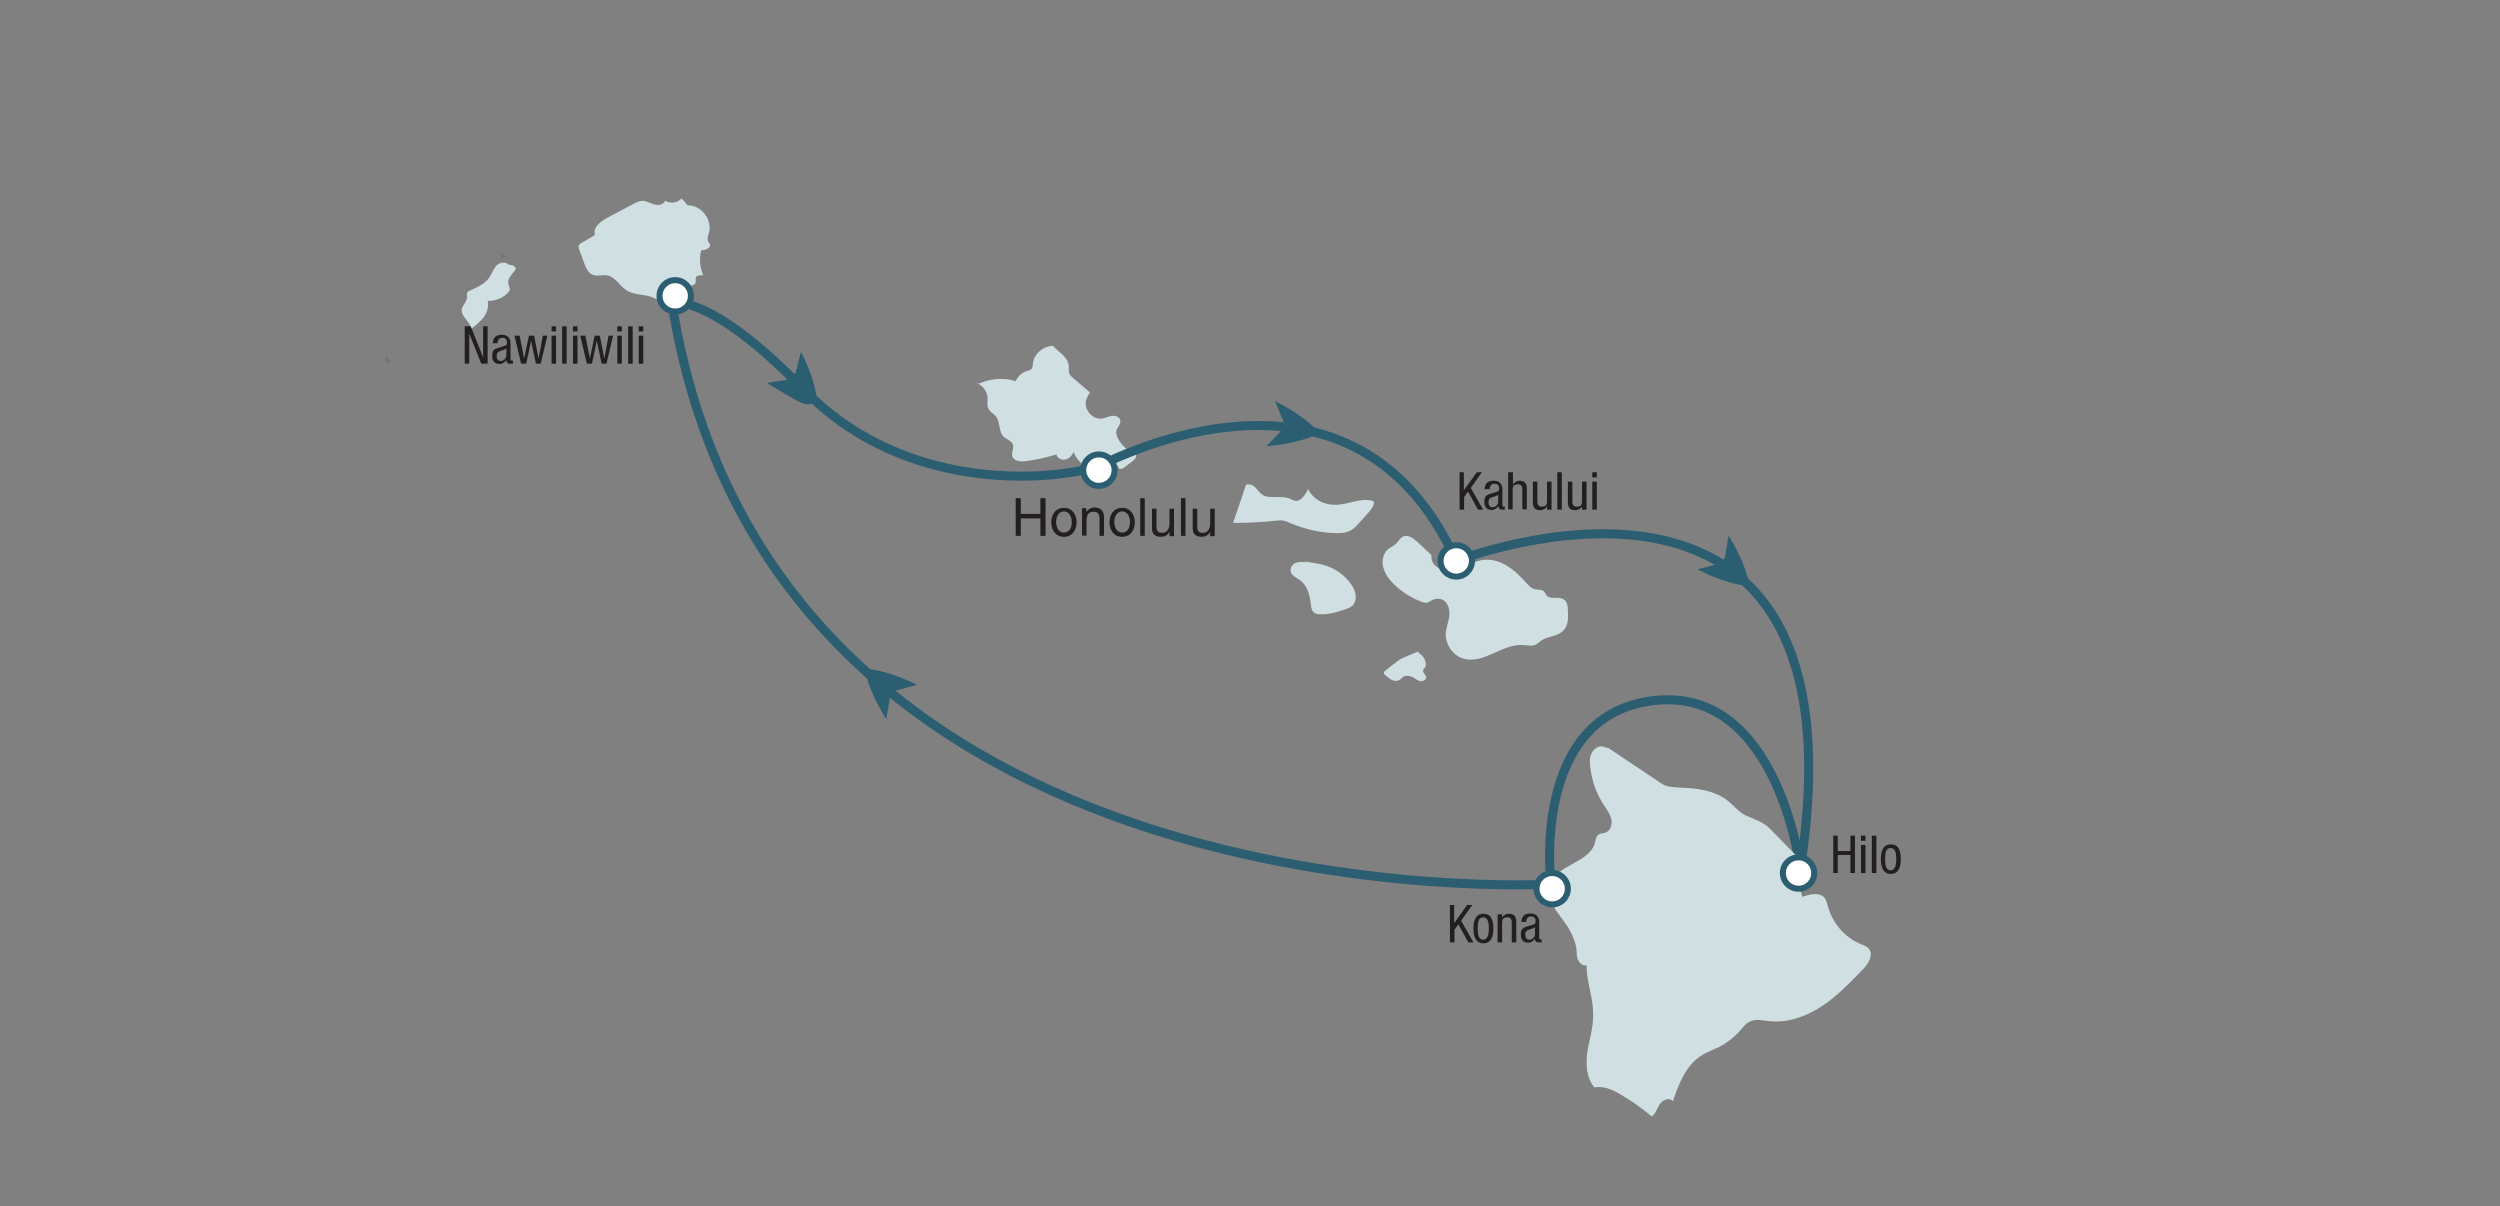 <?xml version="1.0" encoding="UTF-8"?>
<svg id="Calque_4" xmlns="http://www.w3.org/2000/svg" version="1.1" viewBox="0 0 829 400">
  <rect x="0" y="0" width="829" height="400" fill="#808080" stroke="none"/>
  <!-- Generator: Adobe Illustrator 29.1.0, SVG Export Plug-In . SVG Version: 2.1.0 Build 142)  -->
  <defs>
    <style>
      .st0 {
        fill: #fff;
        stroke-width: 2px;
      }

      .st0, .st1 {
        stroke: #2c5e72;
      }

      .st2 {
        fill: #3c606f;
        opacity: 0;
      }

      .st2, .st3, .st4 {
        isolation: isolate;
      }

      .st5 {
        fill: #231f20;
      }

      .st6, .st4 {
        fill: #2c5e72;
      }

      .st1 {
        fill: none;
        stroke-width: 3px;
      }

      .st4 {
        opacity: .2;
      }

      .st7 {
        fill: #cfdfe2;
      }
    </style>
  </defs>
  <path class="st2" d="M325.6,130.3c3.9-1.9,8.5-2.3,12.6-1,.6-1.5,2-2.8,3.5-3.3.6-.2,1.3-.3,1.7-.7.4-.5.5-1.2.5-1.9.4-3.2,3.5-5.8,6.7-5.8,1.9,2.1,4.9,3.7,5.2,6.5.1.9-.1,1.8.2,2.7.3.6.8,1.1,1.3,1.5,1.8,1.6,3.7,3.1,5.5,4.7-.4.8-.9,1.6-1.2,2.5-1,3.1,2.1,6.7,5.3,6.2,1.1-.2,2.2-.8,3.3-.9,1.2-.1,2.6.4,2.7,1.6.2,1.2-1,2.1-1.3,3.3-.2.8.1,1.5.4,2.3,1,2.2,2.8,4,5,5,.4.2.9.4,1.1.8.3.7-.4,1.4-1,1.9-.9.7-1.7,1.3-2.6,2-.5.4-1,.7-1.6.7-.6-.1-1-.9-.5-1.3-2.4,1.8-5.7,2.4-8.6,1.6-2.9-.8-5.3-3.1-6.4-5.9-.5,1.2-1.5,2.2-2.7,2.5s-2.7-.4-3-1.7c-3.2,1-6.5,1.7-9.9,2.2-1.8.3-4.2.1-4.7-1.6-.4-1.3.7-2.9.1-4.1-.5-1.1-1.9-1.4-2.9-2.3-1.9-1.7-1.1-5.1-2.8-7-.7-.8-1.8-1.3-2.3-2.3-.6-1.1-.3-2.4-.3-3.6-.1-2.2-1.6-4.2-3.7-5"/>
  <path class="st7" d="M324.2,127.4c3.9-1.9,8.5-2.3,12.6-1,.6-1.5,2-2.8,3.5-3.3.6-.2,1.3-.3,1.7-.7.4-.5.5-1.2.5-1.9.4-3.2,3.5-5.8,6.7-5.8,1.9,2.1,4.9,3.7,5.2,6.5.1.9-.1,1.8.2,2.7.3.6.8,1.1,1.3,1.5,1.8,1.6,3.7,3.1,5.5,4.7-.4.8-.9,1.6-1.2,2.5-1,3.1,2.1,6.7,5.3,6.2,1.1-.2,2.2-.8,3.3-.9,1.2-.1,2.6.4,2.7,1.6.2,1.2-1,2.1-1.3,3.3-.2.8.1,1.5.4,2.3,1,2.2,2.8,4,5,5,.4.2.9.4,1.1.8.3.7-.4,1.4-1,1.9-.9.7-1.7,1.3-2.6,2-.5.4-1,.7-1.6.7-.6-.1-1-.9-.5-1.3-2.4,1.8-5.7,2.4-8.6,1.6-2.9-.8-5.3-3.1-6.4-5.9-.5,1.2-1.5,2.2-2.7,2.5s-2.7-.4-3-1.7c-3.2,1-6.5,1.7-9.9,2.2-1.8.3-4.2.1-4.7-1.6-.4-1.3.7-2.9.1-4.1-.5-1.1-1.9-1.4-2.9-2.3-1.9-1.7-1.1-5.1-2.8-7-.7-.8-1.8-1.3-2.3-2.3-.6-1.1-.3-2.4-.3-3.6-.1-2.2-1.6-4.2-3.7-5"/>
  <path class="st2" d="M170.1,90.7c-.9-1.2-3-.8-4,.3-1,1.1-1.5,2.7-2.4,4-1.5,2.1-4,3.2-6.3,4.2-.4.2-.8.4-1,.8s0,.9,0,1.3c0,1.6-1.6,2.8-1.8,4.3-.2,2.4,3,4,3.1,6.4,1.5-1.2,3-2.4,4.2-3.9,1.1-1.6,1.8-3.5,1.3-5.4,2.5,0,5.1-.9,6.8-2.8.2-.2.4-.4.5-.7.2-.7-.3-1.4-.4-2.1-.4-1.6.9-3,1.9-4.2.2-.3.4-.5.5-.9,0-.6-.6-1-1.3-1.2-.6,0-1.3-.2-1.7-.6"/>
  <path class="st2" d="M222.1,68.8c.2,1.5-1.7,2.3-3.2,2-1.4-.3-2.7-1.2-4.2-1.3-1.3,0-2.4.6-3.5,1.2-2.8,1.5-5.6,3-8.3,4.4-2.3,1.2-4.9,3.3-4.1,5.7-1.5.9-2.9,1.8-4.4,2.6-.3.2-.7.4-.9.8-.4.7.1,1.6.4,2.4,1.3,2.8,1.7,6.9,4.7,7.6,1.3.3,2.8-.2,4.1,0,2.8.4,4.2,3.5,6.6,5,2.5,1.6,5.8,1.2,8.6,2.3,2,.8,4.1,2.5,6.2,1.7,2.2-.8,2.8-4,5-5,1.2-.5,3-.6,3.1-1.8.1-.4-.1-.9,0-1.3.2-1,1.6-1,2.5-.9-1.1-2.6-1.4-5.6-.7-8.3,1.3,0,3.2-.6,2.9-1.9-.1-.4-.4-.7-.6-1.1-.4-.9.1-1.9.3-2.9,1.2-4.3-2.7-9.2-7.1-9-.6-.8-1.3-1.6-2-2.3-1.3,1.5-3.7,1.8-5.4.8"/>
  <path class="st2" d="M410.4,176.3c4.6,0,9.2-.2,13.8-.7.9-.1,1.8-.2,2.7-.1,1,.2,1.9.6,2.8,1,4.8,2,9.9,3.1,15.1,3.2,1.4,0,2.9-.1,4.2-.7,1.3-.6,2.3-1.7,3.3-2.8,1.1-1.2,2.2-2.5,3.3-3.7.8-1,1.7-2.1,1.4-3.4-4.1-1.4-8.4,1.2-12.7,1.2s-7.3-2-9.1-5.2c-.9,2-2.4,4.3-4.5,3.8-.5-.1-.9-.4-1.4-.6-2.3-1-4.9-.3-7.4-.7-3.9-.6-3.4-4.7-7.2-4"/>
  <path class="st2" d="M435,189.5c-1.2-.3-2.5-.4-3.7,0s-2.1,1.7-1.8,2.9c.3,1.4,1.8,2,3,2.8,2.3,1.7,3.3,4.7,3.6,7.6.1,1.2.3,2.6,1.2,3.3.6.4,1.3.5,2,.5,2.6.1,5.1-.6,7.6-1.4,1.2-.4,2.5-.8,3.3-1.7,1.6-1.9.8-4.8-.7-6.9-2.1-3-5.3-5.3-8.9-6.3-.9-.3-1.9-.5-2.8-.6-1.3-.2-2.6-.5-3.9-.7"/>
  <path class="st2" d="M472,218.8c-1.6.7-3.1,1.3-4.7,2-.6.3-1.2.5-1.8.9-.4.3-.8.6-1.2.9-1.1.9-2.2,1.7-3.3,2.6-.3.2-.6.5-.6.9s.2.4.4.6c.7.6,1.5,1.3,2.3,1.7.9.4,2,.4,2.7-.2.3-.2.6-.6.9-.8,1-.7,2.4-.4,3.5.2.8.4,1.5,1.1,2.4,1.2s2-.6,1.8-1.5c-.2-.7-1-1.2-1-1.9s.3-.7.6-1.1c.5-.9.3-2.1-.2-3s-1.4-1.6-2.2-2.2"/>
  <path class="st2" d="M476.1,186.9c-1.5-1.4-3.1-2.9-4.6-4.3-1.3-1.2-3.1-2.5-4.7-1.8-1.1.5-1.6,1.7-2.5,2.5-.7.7-1.6,1-2.4,1.6-1.8,1.4-2.3,4-1.7,6.2.6,2.2,2,4.1,3.6,5.6,2.6,2.5,5.7,4.5,9.2,5.8.5.2,1,.3,1.5.3.5-.1,1-.4,1.5-.7,1.1-.6,2.5-.9,3.7-.4,1.9.8,2.6,3.2,2.4,5.3s-1.1,4-1.2,6.1c-.1,3.7,2.6,7.4,6.2,8.3,6.6,1.6,12.7-5.1,19.5-4.6,1.3.1,2.6.4,3.8,0,.8-.3,1.5-1,2.2-1.5,2.2-1.5,5.4-1.3,7.3-3.3,1.7-1.7,1.7-4.5,1.5-6.9,0-1.2-.2-2.7-1.3-3.4-1.7-1.2-4.5.2-5.8-1.4-.3-.4-.4-.8-.7-1.2-.8-.9-2.3-.5-3.5-.9-.9-.3-1.6-1.1-2.3-1.8-2.4-2.7-5-5.3-8.3-6.8s-7.4-1.6-10.3.5c-.7.5-1.3,1.1-2,1.4-1,.5-2.1.5-3.1.5-1.7,0-3.4.1-5-.5s-3-2.1-2.9-3.8"/>
  <path class="st2" d="M534.1,250.9c-1.4-1.1-3.5-.3-4.5,1.2-.9,1.5-1,3.3-.8,5,.5,4.5,2,8.9,4.5,12.7,1,1.5,2.1,3,2.5,4.7s-.3,3.9-1.9,4.5c-.8.3-1.8.2-2.5.8-.7.6-.8,1.6-1,2.5-1.7,6.7-12.6,7.2-14.8,13.8-.8,2.6,0,5.5,1.4,7.9s3.3,4.4,4.7,6.8c1.3,2.2,2.3,4.7,2.6,7.2,0,1.1,0,2.3.6,3.4.5,1,1.6,1.9,2.7,1.6,0,5.4,2.2,10.7,2.2,16.1s-1.3,8.3-1.9,12.4c-.6,4.2-.4,8.8,2.3,12,3-.6,6,.7,8.6,2.3,3.7,2.1,7.2,4.6,10.4,7.3,1.4-.9,1.8-2.8,2.8-4.2,1-1.4,3.3-2.2,4.2-.8,2-5.8,4.3-11.9,9.5-15.2,1.9-1.2,4-1.9,6-2.9,2.5-1.3,4.8-3.1,6.7-5.2,1-1.2,2-2.6,3.5-3.2,1.9-.9,4.1-.3,6.2-.1,6.1.7,12.2-1.5,17.3-4.8s9.4-7.8,13.7-12.2c1.9-1.9,3.8-5,2.1-7-.6-.8-1.6-1.1-2.6-1.5-5.3-2.2-9.4-6.9-10.9-12.4-.3-1-.5-2.1-1.1-2.9-1.7-2.1-4.9-1.3-7.4-.4-1.1-3-1.3-6.2-.8-9.3.2-.9.4-1.8,0-2.6-.2-.7-.7-1.2-1.2-1.7-2.4-2.5-4.9-5-7.3-7.5-1.1-1.1-2.2-2.3-3.5-3.1-2.2-1.5-4.9-2-7.2-3.5-1.8-1.2-3.1-2.9-4.8-4.2-4.2-3.3-9.8-4.1-15.1-4.3-1.8-.1-3.7-.1-5.5-.7-1-.4-1.9-1-2.7-1.6-5.4-3.6-10.8-7.2-16.3-10.9"/>
  <path class="st1" d="M362.5,155.6s84.9-47.9,120.4,30.4c0,0,137.9-53.9,114.1,102.2,0,0-7.2-60.6-48.5-55.9-41.3,4.7-34.2,60.9-34.2,60.9,0,0-258.6,14.7-291.5-192.8,0,0,12.4-3.5,43.5,28.6s74.5,30.8,93.1,26.9"/>
  <path class="st6" d="M295.1,231.2l-1.2,7.3c-6.6-10.5-7.1-16.7-7.1-16.7,0,0,6.2-.2,17.3,5.3l-7.1,1.9-1.9,2.2Z"/>
  <path class="st6" d="M263.8,123.7l1.8-7.1c5.6,11.1,5.4,17.3,5.4,17.3-4.9-.3-1.2,2.6-16.7-6.9l7.3-1.2,2.2-2.1Z"/>
  <path class="st6" d="M425.6,139.8l-2.8-6.8c11.1,5.6,14.7,10.6,14.7,10.6,0,0-5.2,3.3-17.6,4.4l5.1-5.3.6-2.9Z"/>
  <path class="st6" d="M572,184.9l1.2-7.3c6.5,10.6,6.9,16.7,6.9,16.7,0,0-6.2.1-17.3-5.5l7.1-1.8,2.1-2.1Z"/>
  <path class="st7" d="M168.6,87.8c-.9-1.2-3-.8-4,.3-1,1.1-1.5,2.7-2.4,4-1.5,2.1-4,3.2-6.3,4.2-.4.2-.8.4-1,.8s0,.9,0,1.3c0,1.6-1.6,2.8-1.8,4.3-.2,2.4,3,4,3.1,6.4,1.5-1.2,3-2.4,4.2-3.9,1.1-1.6,1.8-3.5,1.3-5.4,2.5,0,5.1-.9,6.8-2.8.2-.2.4-.4.5-.7.2-.7-.3-1.4-.4-2.1-.4-1.6.9-3,1.9-4.2.2-.3.4-.5.5-.9,0-.6-.6-1-1.3-1.2-.6,0-1.3-.2-1.7-.6"/>
  <path class="st4" d="M166.6,84.2c-.6.3-.5,1.4.1,1.7.6-.3.9-1,.8-1.6-1.1-.3-2.2-.3-3.2,0"/>
  <path class="st4" d="M129,119.6c-.1-.5-.2-.9-.3-1.4-.6,0-1.2.7-1.1,1.3,0,.6.8,1.1,1.4,1,.5,0,.5-1,0-1.2"/>
  <path class="st7" d="M220.6,65.9c.2,1.5-1.7,2.3-3.2,2s-2.7-1.2-4.2-1.3c-1.3,0-2.4.6-3.5,1.2-2.8,1.5-5.6,3-8.3,4.4-2.3,1.2-4.9,3.3-4.1,5.7-1.5.9-2.9,1.8-4.4,2.6-.3.2-.7.4-.9.8-.4.7.1,1.6.4,2.4,1.3,2.8,1.7,6.9,4.7,7.6,1.3.3,2.8-.2,4.1,0,2.8.4,4.2,3.5,6.6,5,2.5,1.6,5.8,1.2,8.6,2.3,2,.8,4.1,2.5,6.2,1.7,2.2-.8,2.8-4,5-5,1.2-.5,3-.6,3.1-1.8.1-.4-.1-.9,0-1.3.2-1,1.6-1,2.5-.9-1.1-2.6-1.4-5.6-.7-8.3,1.3,0,3.2-.6,2.9-1.9-.1-.4-.4-.7-.6-1.1-.4-.9.1-1.9.3-2.9,1.2-4.3-2.7-9.2-7.1-9-.6-.8-1.3-1.6-2-2.3-1.3,1.5-3.7,1.8-5.4.8"/>
  <path class="st7" d="M408.9,173.4c4.6,0,9.2-.2,13.8-.7.9-.1,1.8-.2,2.7-.1,1,.2,1.9.6,2.8,1,4.8,2,9.9,3.1,15.1,3.2,1.4,0,2.9-.1,4.2-.7,1.3-.6,2.3-1.7,3.3-2.8,1.1-1.2,2.2-2.5,3.3-3.7.8-1,1.7-2.1,1.4-3.4-4.1-1.4-8.4,1.2-12.7,1.2s-7.3-2-9.1-5.2c-.9,2-2.4,4.3-4.5,3.8-.5-.1-.9-.4-1.4-.6-2.3-1-4.9-.3-7.4-.7-3.9-.6-3.4-4.7-7.2-4"/>
  <path class="st7" d="M433.5,186.6c-1.2-.3-2.5-.4-3.7,0s-2.1,1.7-1.8,2.9c.3,1.4,1.8,2,3,2.8,2.3,1.7,3.3,4.7,3.6,7.6.1,1.2.3,2.6,1.2,3.3.6.4,1.3.5,2,.5,2.6.1,5.1-.6,7.6-1.4,1.2-.4,2.5-.8,3.3-1.7,1.6-1.9.8-4.8-.7-6.9-2.1-3-5.3-5.3-8.9-6.3-.9-.3-1.9-.5-2.8-.6-1.3-.2-2.6-.5-3.9-.7"/>
  <path class="st7" d="M470.5,215.9c-1.6.7-3.1,1.3-4.7,2-.6.3-1.2.5-1.8.9-.4.3-.8.6-1.2.9-1.1.9-2.2,1.7-3.3,2.6-.3.2-.6.5-.6.9s.2.4.4.6c.7.6,1.5,1.3,2.3,1.7s2,.4,2.7-.2c.3-.2.6-.6.9-.8,1-.7,2.4-.4,3.5.2.8.4,1.5,1.1,2.4,1.2.9.1,2-.6,1.8-1.5-.2-.7-1-1.2-1-1.9s.3-.7.6-1.1c.5-.9.3-2.1-.2-3s-1.4-1.6-2.2-2.2"/>
  <path class="st7" d="M474.6,184c-1.5-1.4-3.1-2.9-4.6-4.3-1.3-1.2-3.1-2.5-4.7-1.8-1.1.5-1.6,1.7-2.5,2.5-.7.7-1.6,1-2.4,1.6-1.8,1.4-2.3,4-1.7,6.2s2,4.1,3.6,5.6c2.6,2.5,5.7,4.5,9.2,5.8.5.2,1,.3,1.5.3.5-.1,1-.4,1.5-.7,1.1-.6,2.5-.9,3.7-.4,1.9.8,2.6,3.2,2.4,5.3s-1.1,4-1.2,6.1c-.1,3.7,2.6,7.4,6.2,8.3,6.6,1.6,12.7-5.1,19.5-4.6,1.3.1,2.6.4,3.8,0,.8-.3,1.5-1,2.2-1.5,2.2-1.5,5.4-1.3,7.3-3.3,1.7-1.7,1.7-4.5,1.5-6.9,0-1.2-.2-2.7-1.3-3.4-1.7-1.2-4.5.2-5.8-1.4-.3-.4-.4-.8-.7-1.2-.8-.9-2.3-.5-3.5-.9-.9-.3-1.6-1.1-2.3-1.8-2.4-2.7-5-5.3-8.3-6.8s-7.4-1.6-10.3.5c-.7.5-1.3,1.1-2,1.4-1,.5-2.1.5-3.1.5-1.7,0-3.4.1-5-.5s-3-2.1-2.9-3.8"/>
  <path class="st7" d="M532.6,248c-1.4-1.1-3.5-.3-4.5,1.2s-1,3.3-.8,5c.5,4.5,2,8.9,4.5,12.7,1,1.5,2.1,3,2.5,4.7.4,1.8-.3,3.9-1.9,4.5-.8.3-1.8.2-2.5.8-.7.6-.8,1.6-1,2.5-1.7,6.7-12.6,7.2-14.8,13.8-.8,2.6,0,5.5,1.4,7.9s3.3,4.4,4.7,6.8c1.3,2.2,2.3,4.7,2.6,7.2,0,1.1,0,2.3.6,3.4.5,1,1.6,1.9,2.7,1.6,0,5.4,2.2,10.7,2.2,16.1s-1.3,8.3-1.9,12.4-.4,8.8,2.3,12c3-.6,6,.7,8.6,2.3,3.7,2.1,7.2,4.6,10.4,7.3,1.4-.9,1.8-2.8,2.8-4.2,1-1.4,3.3-2.2,4.2-.8,2-5.8,4.3-11.9,9.5-15.2,1.9-1.2,4-1.9,6-2.9,2.5-1.3,4.8-3.1,6.7-5.2,1-1.2,2-2.6,3.5-3.2,1.9-.9,4.1-.3,6.2-.1,6.1.7,12.2-1.5,17.3-4.8s9.4-7.8,13.7-12.2c1.9-1.9,3.8-5,2.1-7-.6-.8-1.6-1.1-2.6-1.5-5.3-2.2-9.4-6.9-10.9-12.4-.3-1-.5-2.1-1.1-2.9-1.7-2.1-4.9-1.3-7.4-.4-1.1-3-1.3-6.2-.8-9.3.2-.9.4-1.8,0-2.6-.2-.7-.7-1.2-1.2-1.7-2.4-2.5-4.9-5-7.3-7.5-1.1-1.1-2.2-2.3-3.5-3.1-2.2-1.5-4.9-2-7.2-3.5-1.8-1.2-3.1-2.9-4.8-4.2-4.2-3.3-9.8-4.1-15.1-4.3-1.8-.1-3.7-.1-5.5-.7-1-.4-1.9-1-2.7-1.6-5.4-3.6-10.8-7.2-16.3-10.9"/>
  <path class="st0" d="M359.2,155.9c0-2.9,2.3-5.2,5.2-5.2s5.2,2.3,5.2,5.2-2.3,5.2-5.2,5.2c-2.8.1-5.2-2.3-5.2-5.2Z"/>
  <g class="st3">
    <path class="st5" d="M345,165.2h1.7v12.5h-1.7v-5.8h-6.5v5.8h-1.7v-12.5h1.7v5.2h6.5v-5.2Z"/>
    <path class="st5" d="M352.8,168.4c2.9,0,4.2,2.4,4.2,4.8s-1.3,4.8-4.2,4.8-4.2-2.4-4.2-4.8,1.3-4.8,4.2-4.8ZM352.8,176.6c2.2,0,2.6-2.3,2.6-3.5s-.5-3.5-2.6-3.5-2.6,2.3-2.6,3.5.5,3.5,2.6,3.5Z"/>
    <path class="st5" d="M366.1,177.7h-1.5v-5.6c0-1.6-.5-2.4-1.9-2.4s-2.4.6-2.4,3v4.9h-1.5v-9.1h1.4v1.3h0c.3-.5,1.2-1.5,2.7-1.5s3.2.6,3.2,3.2v6.2Z"/>
    <path class="st5" d="M372.1,168.4c2.9,0,4.2,2.4,4.2,4.8s-1.3,4.8-4.2,4.8-4.2-2.4-4.2-4.8,1.3-4.8,4.2-4.8ZM372.1,176.6c2.2,0,2.6-2.3,2.6-3.5s-.5-3.5-2.6-3.5-2.6,2.3-2.6,3.5.5,3.5,2.6,3.5Z"/>
    <path class="st5" d="M379.6,177.7h-1.5v-12.5h1.5v12.5Z"/>
    <path class="st5" d="M387.8,177.7v-1.3h0c-.6,1-1.4,1.6-2.9,1.6s-2.9-.6-2.9-2.8v-6.5h1.5v6c0,1.5.8,2,1.8,2,1.9,0,2.5-1.7,2.5-3v-5h1.5v9.1h-1.4Z"/>
    <path class="st5" d="M393.1,177.7h-1.5v-12.5h1.5v12.5Z"/>
    <path class="st5" d="M401.3,177.7v-1.3h0c-.6,1-1.4,1.6-2.9,1.6s-2.9-.6-2.9-2.8v-6.5h1.5v6c0,1.5.8,2,1.8,2,1.9,0,2.5-1.7,2.5-3v-5h1.5v9.1h-1.4Z"/>
  </g>
  <path class="st0" d="M477.7,186c0-2.9,2.3-5.2,5.2-5.2s5.2,2.3,5.2,5.2-2.3,5.2-5.2,5.2-5.2-2.3-5.2-5.2Z"/>
  <path class="st0" d="M591.2,289.5c0-2.9,2.3-5.2,5.2-5.2s5.2,2.3,5.2,5.2-2.3,5.2-5.2,5.2-5.2-2.3-5.2-5.2Z"/>
  <path class="st0" d="M509.5,294.7c0-2.9,2.3-5.2,5.2-5.2s5.2,2.3,5.2,5.2-2.3,5.2-5.2,5.2c-2.8,0-5.2-2.3-5.2-5.2Z"/>
  <path class="st0" d="M218.7,98.1c0-2.9,2.3-5.2,5.2-5.2s5.2,2.3,5.2,5.2-2.3,5.2-5.2,5.2c-2.9,0-5.2-2.3-5.2-5.2Z"/>
  <g class="st3">
    <path class="st5" d="M483.9,156.6h1.5v6h0l4.3-6h1.7l-3.7,5.2,4.1,7.2h-1.7l-3.3-6-1.3,1.8v4.2h-1.5v-12.4Z"/>
    <path class="st5" d="M492.3,162.5c0-2.1.9-3.1,3.1-3.1s2.8,1.7,2.8,2.7v5.2c0,.4,0,.7.5.7s.3,0,.3,0v1c-.1,0-.5,0-.8,0-.6,0-1.2,0-1.3-1.2h0c-.5.8-1.4,1.3-2.2,1.3-1.7,0-2.5-1-2.5-2.7s.6-2.2,1.8-2.6l2-.6c1.1-.3,1.1-.6,1.1-1.4s-.5-1.4-1.5-1.4c-1.6,0-1.6,1.5-1.6,1.8h0c0,0-1.5,0-1.5,0ZM496.8,164c-.5.6-1.8.7-2.5,1.1-.5.3-.7.7-.7,1.5s.3,1.6,1.3,1.6,1.9-.8,1.9-1.8v-2.4Z"/>
    <path class="st5" d="M500.2,156.6h1.5v4.1h0c.4-.8,1.4-1.3,2.2-1.3,2.4,0,2.4,1.9,2.4,2.9v6.6h-1.5v-6.4c0-.7,0-1.9-1.4-1.9s-1.8.5-1.8,1.9v6.4h-1.5v-12.4Z"/>
    <path class="st5" d="M514.4,169h-1.4v-1.1h0c-.4.8-1.4,1.3-2.3,1.3-2.4,0-2.4-1.9-2.4-2.9v-6.6h1.5v6.4c0,.7,0,1.9,1.4,1.9s1.8-.5,1.8-1.9v-6.4h1.5v9.3Z"/>
    <path class="st5" d="M516.4,156.6h1.5v12.4h-1.5v-12.4Z"/>
    <path class="st5" d="M526,169h-1.4v-1.1h0c-.4.8-1.4,1.3-2.3,1.3-2.4,0-2.4-1.9-2.4-2.9v-6.6h1.5v6.4c0,.7,0,1.9,1.4,1.9s1.8-.5,1.8-1.9v-6.4h1.5v9.3Z"/>
    <path class="st5" d="M528,156.6h1.5v1.7h-1.5v-1.7ZM528,159.7h1.5v9.3h-1.5v-9.3Z"/>
  </g>
  <g>
    <g class="st3">
      <path class="st5" d="M615.1,289.5h-1.5v-6h-4.2v6h-1.5v-12.4h1.5v5.1h4.2v-5.1h1.5v12.4Z"/>
      <path class="st5" d="M617.1,277.1h1.5v1.7h-1.5v-1.7ZM617.1,280.2h1.5v9.3h-1.5v-9.3Z"/>
      <path class="st5" d="M620.7,277.1h1.5v12.4h-1.5v-12.4Z"/>
      <path class="st5" d="M627,280c2.7,0,3.3,2.3,3.3,4.9s-.7,4.9-3.3,4.9-3.3-2.3-3.3-4.9.7-4.9,3.3-4.9ZM628.8,284.9c0-2-.3-3.7-1.9-3.7s-1.8,1.7-1.8,3.7.3,3.7,1.8,3.7,1.9-1.7,1.9-3.7Z"/>
    </g>
    <g>
      <g class="st3">
        <path class="st5" d="M480.7,300.1h1.5v6h0l4.3-6h1.7l-3.7,5.2,4.1,7.2h-1.7l-3.3-6-1.3,1.8v4.2h-1.5v-12.4Z"/>
        <path class="st5" d="M491.9,303c2.7,0,3.3,2.3,3.3,4.9s-.7,4.9-3.3,4.9-3.3-2.3-3.3-4.9.7-4.9,3.3-4.9ZM493.7,307.9c0-2-.3-3.7-1.9-3.7s-1.8,1.7-1.8,3.7.3,3.7,1.8,3.7,1.9-1.7,1.9-3.7Z"/>
        <path class="st5" d="M496.7,303.2h1.4v1.1h0c.4-.9,1.4-1.3,2.3-1.3,2.4,0,2.4,1.9,2.4,2.9v6.6h-1.5v-6.4c0-.7,0-1.9-1.4-1.9s-1.8.5-1.8,1.9v6.4h-1.5v-9.3Z"/>
        <path class="st5" d="M504.5,306c0-2.1.9-3.1,3.1-3.1s2.8,1.7,2.8,2.7v5.2c0,.4,0,.7.5.7s.3,0,.3,0v1c-.1,0-.5,0-.9,0-.6,0-1.2,0-1.3-1.2h0c-.5.8-1.4,1.3-2.2,1.3-1.7,0-2.5-1-2.5-2.7s.6-2.2,1.8-2.6l2-.6c1.1-.3,1.1-.6,1.1-1.4s-.5-1.4-1.5-1.4c-1.6,0-1.6,1.5-1.6,1.8h0c0,0-1.5,0-1.5,0ZM509,307.4c-.5.6-1.8.7-2.5,1.1-.5.3-.7.7-.7,1.5s.3,1.6,1.3,1.6,1.9-.8,1.9-1.8v-2.4Z"/>
      </g>
      <g class="st3">
        <path class="st5" d="M154.1,108.2h2l4.1,10.3h0v-10.3h1.5v12.4h-2.1l-4-10h0v10h-1.5v-12.4Z"/>
        <path class="st5" d="M163.4,114.1c0-2.1.9-3.1,3.1-3.1s2.8,1.7,2.8,2.7v5.2c0,.4,0,.7.5.7s.3,0,.3,0v1c-.1,0-.5,0-.9,0-.6,0-1.2,0-1.3-1.2h0c-.5.8-1.4,1.3-2.2,1.3-1.7,0-2.5-1-2.5-2.7s.6-2.2,1.8-2.6l2-.6c1.1-.3,1.1-.6,1.1-1.4s-.5-1.4-1.5-1.4c-1.6,0-1.6,1.5-1.6,1.8h0c0,0-1.5,0-1.5,0ZM167.9,115.5c-.5.6-1.8.7-2.5,1.1-.5.3-.7.7-.7,1.5s.3,1.6,1.3,1.6,1.9-.8,1.9-1.8v-2.4Z"/>
        <path class="st5" d="M170.8,111.3h1.5l1.5,7.6h0l1.6-7.6h1.7l1.5,7.6h0l1.4-7.6h1.5l-2.2,9.3h-1.6l-1.6-7.6h0l-1.6,7.6h-1.7l-2.2-9.3Z"/>
        <path class="st5" d="M182.9,108.2h1.5v1.7h-1.5v-1.7ZM182.9,111.3h1.5v9.3h-1.5v-9.3Z"/>
        <path class="st5" d="M186.4,108.2h1.5v12.4h-1.5v-12.4Z"/>
        <path class="st5" d="M190,108.2h1.5v1.7h-1.5v-1.7ZM190,111.3h1.5v9.3h-1.5v-9.3Z"/>
        <path class="st5" d="M192.6,111.3h1.5l1.5,7.6h0l1.6-7.6h1.7l1.5,7.6h0l1.4-7.6h1.5l-2.2,9.3h-1.6l-1.6-7.6h0l-1.6,7.6h-1.7l-2.2-9.3Z"/>
        <path class="st5" d="M204.7,108.2h1.5v1.7h-1.5v-1.7ZM204.7,111.3h1.5v9.3h-1.5v-9.3Z"/>
        <path class="st5" d="M208.3,108.2h1.5v12.4h-1.5v-12.4Z"/>
        <path class="st5" d="M211.8,108.2h1.5v1.7h-1.5v-1.7ZM211.8,111.3h1.5v9.3h-1.5v-9.3Z"/>
      </g>
    </g>
  </g>
</svg>